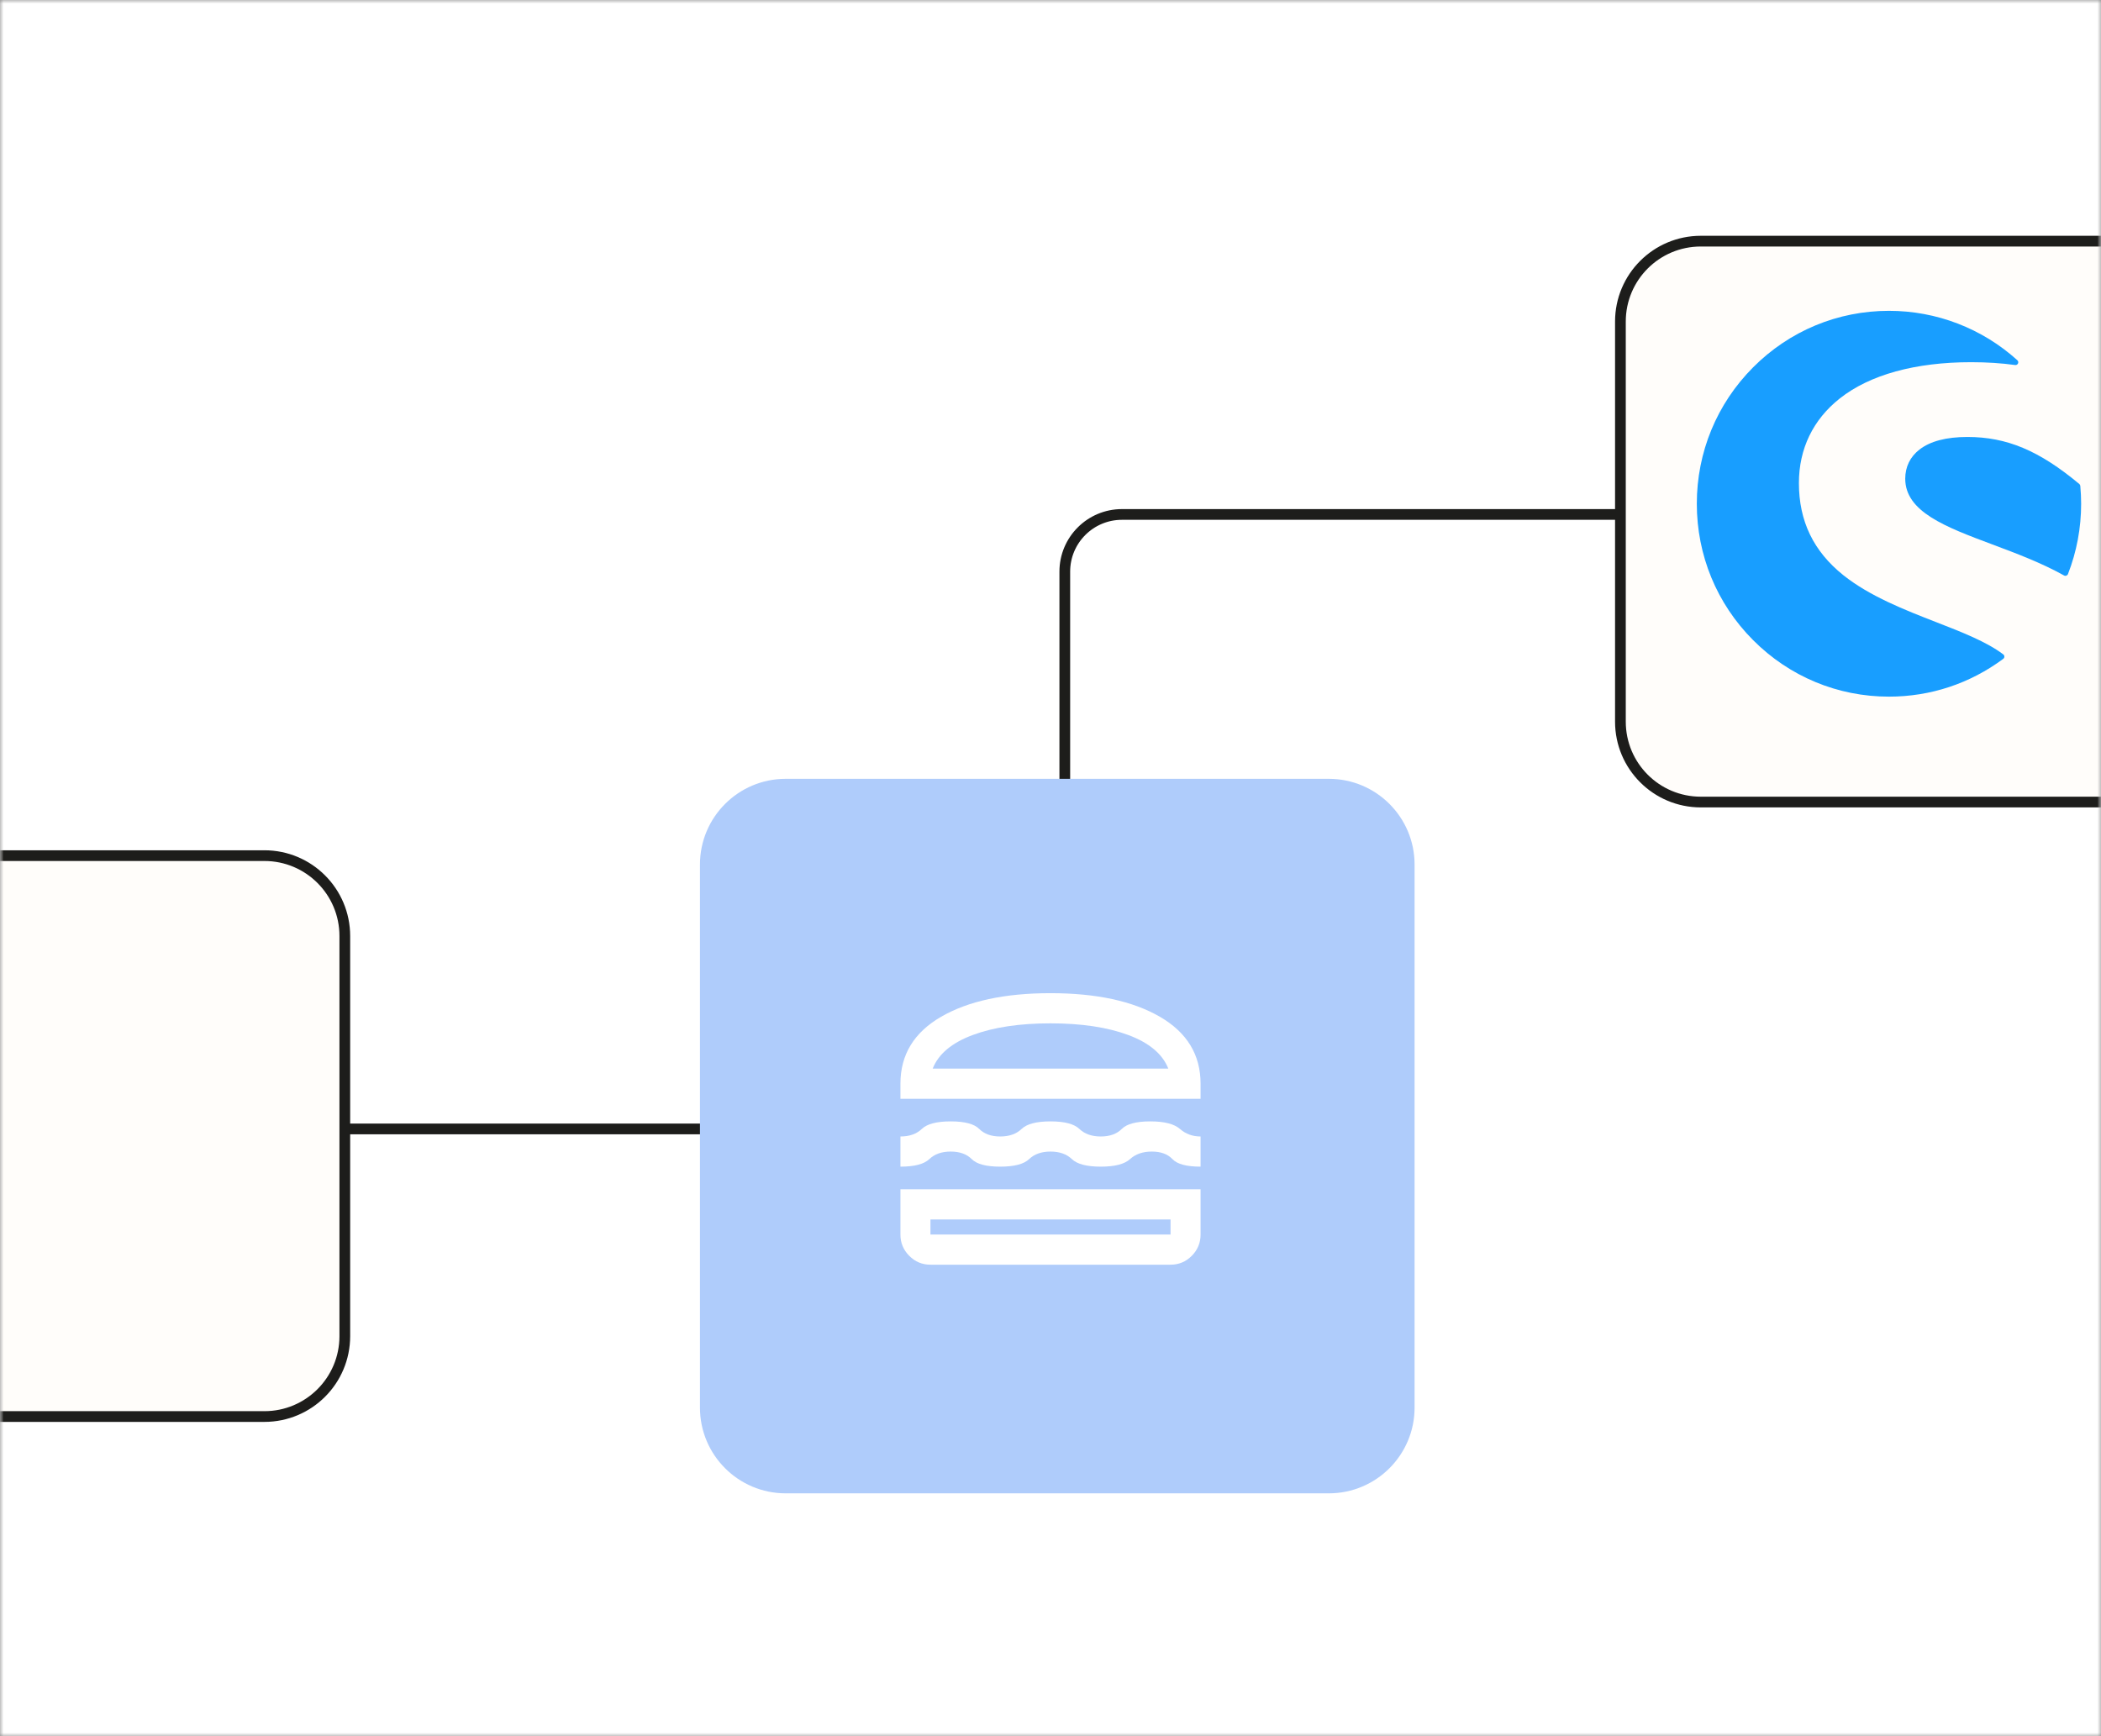 <svg width="294" height="243" viewBox="0 0 294 243" fill="none" xmlns="http://www.w3.org/2000/svg">
<rect x="0" y="0" width="294" height="243" fill="#808080" stroke="none"/>
<g clip-path="url(#clip0_102_2259)">
<mask id="mask0_102_2259" style="mask-type:luminance" maskUnits="userSpaceOnUse" x="0" y="0" width="294" height="243">
<path d="M294 0H0V243H294V0Z" fill="white"/>
</mask>
<g mask="url(#mask0_102_2259)">
<path d="M294 0H0V243H294V0Z" fill="white"/>
<path d="M149 120V80C149 75.582 152.582 72 157 72H234" stroke="#1D1D1B" stroke-width="1.5"/>
<path d="M13 158H98" stroke="#1D1D1B" stroke-width="1.5"/>
<path d="M185.947 109H109.947C103.32 109 97.947 114.373 97.947 121V197C97.947 203.627 103.32 209 109.947 209H185.947C192.575 209 197.947 203.627 197.947 197V121C197.947 114.373 192.575 109 185.947 109Z" fill="#AFCCFB"/>
<mask id="mask1_102_2259" style="mask-type:luminance" maskUnits="userSpaceOnUse" x="0" y="0" width="294" height="243">
<path d="M281 0H13C5.82 0 0 5.82 0 13V230C0 237.18 5.82 243 13 243H281C288.18 243 294 237.18 294 230V13C294 5.82 288.18 0 281 0Z" fill="white"/>
</mask>
<g mask="url(#mask1_102_2259)">
<path d="M294 33.75H238C231.787 33.75 226.75 38.787 226.75 45V101C226.75 107.213 231.787 112.25 238 112.25H294C300.213 112.25 305.25 107.213 305.25 101V45C305.25 38.787 300.213 33.75 294 33.75Z" fill="#FFFDFA" stroke="#1D1D1B" stroke-width="1.5"/>
<path d="M37 119.75H-19C-25.213 119.75 -30.25 124.787 -30.25 131V187C-30.25 193.213 -25.213 198.25 -19 198.25H37C43.213 198.25 48.25 193.213 48.25 187V131C48.25 124.787 43.213 119.75 37 119.75Z" fill="#FFFDFA" stroke="#1D1D1B" stroke-width="1.5"/>
</g>
</g>
<path d="M280.325 91.585C277.99 89.819 274.545 88.475 270.9 87.057C266.562 85.369 261.641 83.451 257.948 80.502C253.765 77.156 251.728 72.936 251.728 67.603C251.728 62.814 253.707 58.722 257.449 55.764C261.646 52.447 268.008 50.69 275.84 50.69C278.005 50.69 280.071 50.823 281.987 51.088C282.158 51.112 282.319 51.019 282.387 50.867C282.461 50.71 282.421 50.528 282.294 50.416C277.36 45.956 270.979 43.502 264.334 43.502C257.151 43.502 250.399 46.309 245.317 51.412C240.241 56.509 237.441 63.29 237.441 70.498C237.441 77.71 240.236 84.491 245.317 89.588C250.394 94.686 257.146 97.498 264.334 97.498C270.138 97.498 275.664 95.667 280.321 92.208C280.418 92.135 280.477 92.022 280.477 91.899C280.477 91.777 280.423 91.659 280.325 91.585Z" fill="#189EFF"/>
<path d="M291.104 68.005C291.094 67.902 291.045 67.804 290.967 67.74C285.358 63.064 280.819 61.156 275.303 61.156C272.361 61.156 270.104 61.749 268.599 62.917C267.295 63.928 266.606 65.341 266.606 66.994C266.606 71.631 272.249 73.746 278.786 76.194C282.153 77.455 285.636 78.76 288.832 80.541C288.89 80.575 288.954 80.59 289.018 80.59C289.061 80.59 289.105 80.58 289.149 80.566C289.252 80.526 289.34 80.448 289.379 80.34C290.601 77.2 291.221 73.888 291.221 70.498C291.216 69.703 291.182 68.864 291.104 68.005Z" fill="#189EFF"/>
<path d="M130.2 177C129.045 177 128.056 176.587 127.234 175.76C126.411 174.933 126 173.939 126 172.778V166.444H168V172.778C168 173.939 167.589 174.933 166.766 175.76C165.944 176.587 164.955 177 163.8 177H130.2ZM130.2 170.667V172.778H163.8V170.667H130.2ZM147 161.167C145.74 161.167 144.743 161.519 144.007 162.222C143.272 162.926 141.925 163.278 139.965 163.278C138.005 163.278 136.675 162.926 135.975 162.222C135.275 161.519 134.295 161.167 133.035 161.167C131.775 161.167 130.778 161.519 130.043 162.222C129.308 162.926 127.96 163.278 126 163.278V159.056C127.26 159.056 128.257 158.704 128.992 158C129.727 157.296 131.075 156.944 133.035 156.944C134.995 156.944 136.325 157.296 137.025 158C137.725 158.704 138.705 159.056 139.965 159.056C141.225 159.056 142.222 158.704 142.957 158C143.692 157.296 145.04 156.944 147 156.944C148.96 156.944 150.307 157.296 151.042 158C151.778 158.704 152.775 159.056 154.035 159.056C155.295 159.056 156.275 158.704 156.975 158C157.675 157.296 159.005 156.944 160.965 156.944C162.925 156.944 164.307 157.296 165.112 158C165.917 158.704 166.88 159.056 168 159.056V163.278C166.04 163.278 164.728 162.926 164.062 162.222C163.397 161.519 162.435 161.167 161.175 161.167C159.915 161.167 158.9 161.519 158.13 162.222C157.36 162.926 155.995 163.278 154.035 163.278C152.075 163.278 150.727 162.926 149.992 162.222C149.257 161.519 148.26 161.167 147 161.167ZM126 153.778V151.667C126 147.62 127.899 144.498 131.696 142.299C135.494 140.1 140.595 139 147 139C153.405 139 158.506 140.1 162.304 142.299C166.101 144.498 168 147.62 168 151.667V153.778H126ZM147 143.222C142.66 143.222 139.029 143.768 136.106 144.858C133.184 145.949 131.32 147.515 130.515 149.556H163.485C162.68 147.515 160.816 145.949 157.894 144.858C154.971 143.768 151.34 143.222 147 143.222Z" fill="white"/>
</g>
<defs>
<clipPath id="clip0_102_2259">
<rect width="294" height="243" fill="white"/>
</clipPath>
</defs>
</svg>
